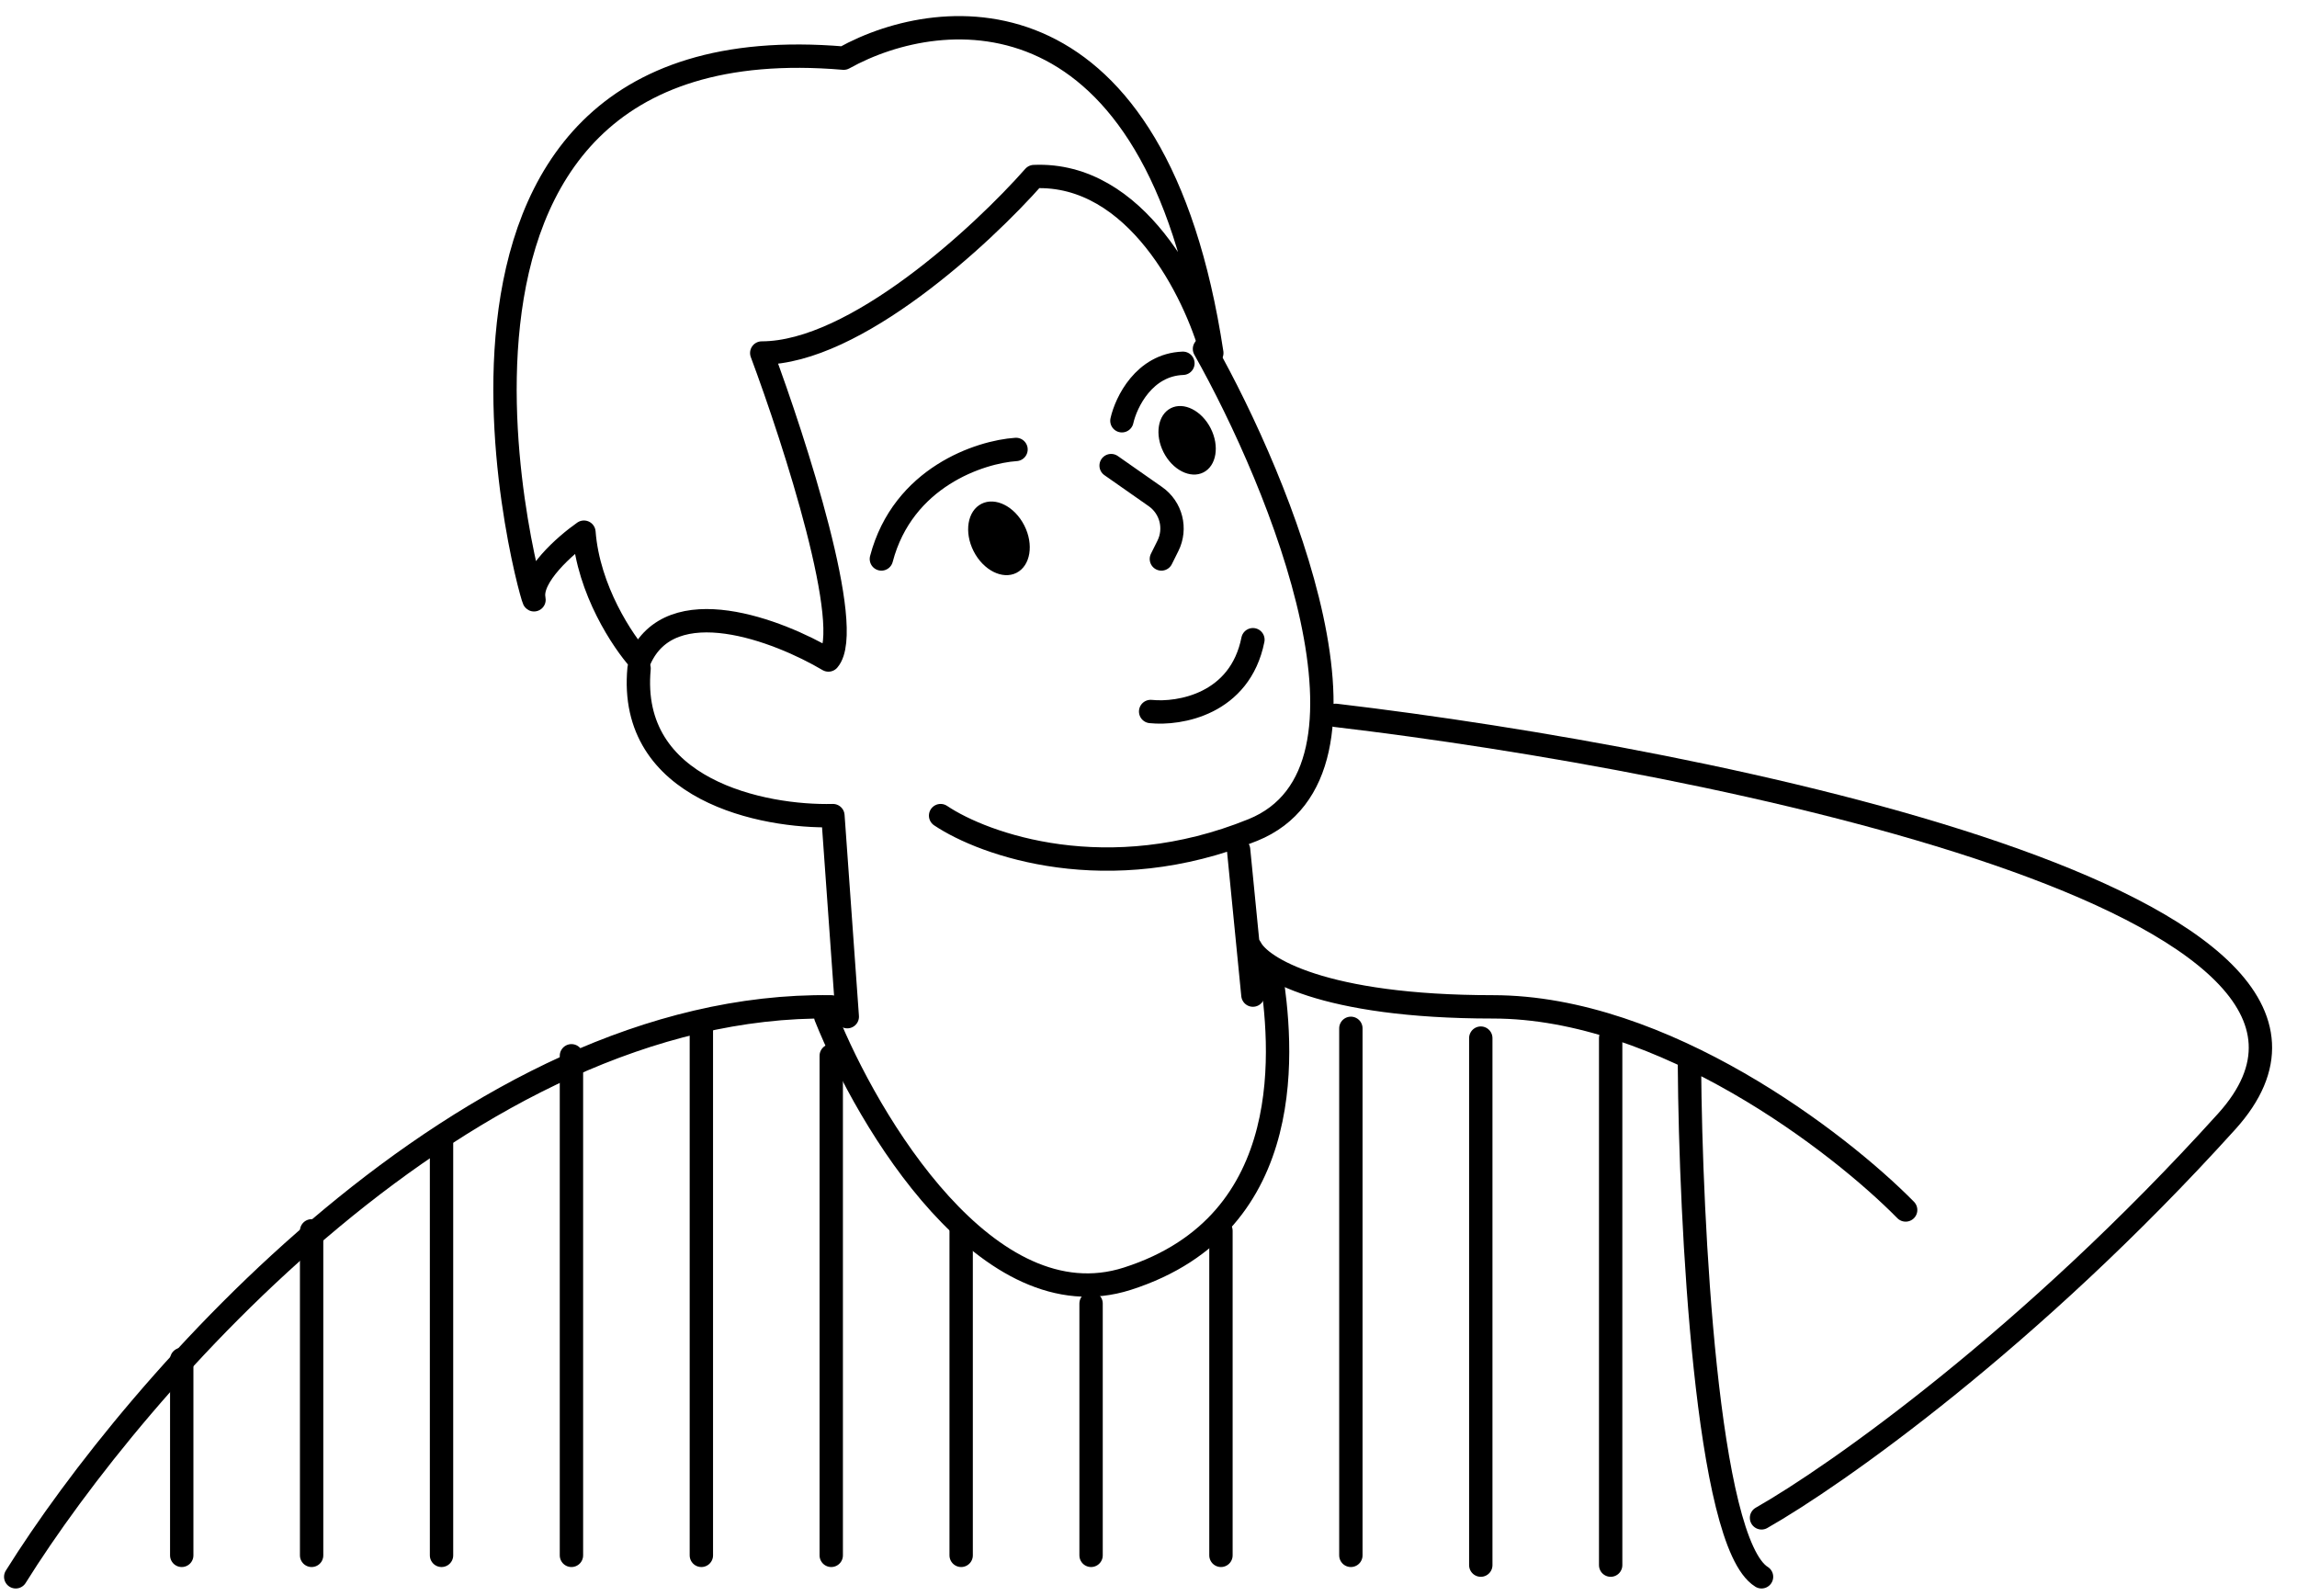 <svg width="59" height="41" viewBox="0 0 59 41" fill="none" xmlns="http://www.w3.org/2000/svg">
<line x1="41.371" y1="26.664" x2="41.371" y2="40.2" stroke="#4118F5" style="stroke:#4118F5;stroke:color(display-p3 0.255 0.094 0.961);stroke-opacity:1;" stroke-width="0.6" stroke-linecap="round" stroke-linejoin="round"/>
<line x1="38.035" y1="26.664" x2="38.035" y2="40.2" stroke="#4118F5" style="stroke:#4118F5;stroke:color(display-p3 0.255 0.094 0.961);stroke-opacity:1;" stroke-width="0.6" stroke-linecap="round" stroke-linejoin="round"/>
<line x1="34.698" y1="26.413" x2="34.698" y2="39.949" stroke="#4118F5" style="stroke:#4118F5;stroke:color(display-p3 0.255 0.094 0.961);stroke-opacity:1;" stroke-width="0.6" stroke-linecap="round" stroke-linejoin="round"/>
<line x1="31.361" y1="31.614" x2="31.361" y2="39.949" stroke="#4118F5" style="stroke:#4118F5;stroke:color(display-p3 0.255 0.094 0.961);stroke-opacity:1;" stroke-width="0.6" stroke-linecap="round" stroke-linejoin="round"/>
<line x1="28.025" y1="33.481" x2="28.025" y2="39.949" stroke="#4118F5" style="stroke:#4118F5;stroke:color(display-p3 0.255 0.094 0.961);stroke-opacity:1;" stroke-width="0.6" stroke-linecap="round" stroke-linejoin="round"/>
<line x1="24.688" y1="31.614" x2="24.688" y2="39.949" stroke="#4118F5" style="stroke:#4118F5;stroke:color(display-p3 0.255 0.094 0.961);stroke-opacity:1;" stroke-width="0.6" stroke-linecap="round" stroke-linejoin="round"/>
<line x1="21.351" y1="27.118" x2="21.351" y2="39.949" stroke="#4118F5" style="stroke:#4118F5;stroke:color(display-p3 0.255 0.094 0.961);stroke-opacity:1;" stroke-width="0.6" stroke-linecap="round" stroke-linejoin="round"/>
<line x1="18.015" y1="26.413" x2="18.015" y2="39.949" stroke="#4118F5" style="stroke:#4118F5;stroke:color(display-p3 0.255 0.094 0.961);stroke-opacity:1;" stroke-width="0.6" stroke-linecap="round" stroke-linejoin="round"/>
<line x1="14.678" y1="27.118" x2="14.678" y2="39.949" stroke="#4118F5" style="stroke:#4118F5;stroke:color(display-p3 0.255 0.094 0.961);stroke-opacity:1;" stroke-width="0.6" stroke-linecap="round" stroke-linejoin="round"/>
<line x1="11.341" y1="29.283" x2="11.341" y2="39.949" stroke="#4118F5" style="stroke:#4118F5;stroke:color(display-p3 0.255 0.094 0.961);stroke-opacity:1;" stroke-width="0.6" stroke-linecap="round" stroke-linejoin="round"/>
<line x1="8.004" y1="31.614" x2="8.004" y2="39.949" stroke="#4118F5" style="stroke:#4118F5;stroke:color(display-p3 0.255 0.094 0.961);stroke-opacity:1;" stroke-width="0.6" stroke-linecap="round" stroke-linejoin="round"/>
<line x1="4.668" y1="34.916" x2="4.668" y2="39.949" stroke="#4118F5" style="stroke:#4118F5;stroke:color(display-p3 0.255 0.094 0.961);stroke-opacity:1;" stroke-width="0.6" stroke-linecap="round" stroke-linejoin="round"/>
<path d="M26.56 4.535C29.186 4.421 30.698 7.509 31.126 9.067C29.691 -0.402 24.225 0.073 21.671 1.494C9.177 0.433 13.857 16.096 13.714 15.382C13.6 14.811 14.523 14.002 14.999 13.669C15.113 15.154 15.998 16.476 16.426 16.952C17.225 15.125 19.994 16.191 21.279 16.952C21.964 16.153 20.422 11.362 19.566 9.067C21.964 9.067 25.228 6.045 26.56 4.535Z" stroke="black" style="stroke:black;stroke-opacity:1;" stroke-width="0.6" stroke-linecap="round" stroke-linejoin="round"/>
<path d="M30.938 8.962C32.904 12.451 35.907 19.806 32.182 21.318C28.457 22.83 25.282 21.702 24.16 20.949M26.097 11.544C25.175 11.606 23.192 12.254 22.639 14.357M28.817 10.807C28.924 10.33 29.389 9.368 30.384 9.331M28.54 11.959L29.677 12.755C30.084 13.04 30.22 13.578 29.998 14.022L29.831 14.357M29.555 18.275C30.292 18.352 31.85 18.091 32.182 16.431M16.415 17.169C16.12 20.304 19.612 20.995 21.394 20.949L21.763 26.113M32.182 25.559L31.814 21.825" stroke="black" style="stroke:black;stroke-opacity:1;" stroke-width="0.6" stroke-linecap="round" stroke-linejoin="round"/>
<path d="M21.21 26.113C22.301 28.833 25.378 33.987 28.955 32.844C33.427 31.414 32.92 26.758 32.643 24.96" stroke="black" style="stroke:black;stroke-opacity:1;" stroke-width="0.6" stroke-linecap="round" stroke-linejoin="round"/>
<path d="M0.404 40.5C3.489 35.565 11.998 25.727 21.353 25.861M34.309 18.374C44.04 19.524 62.24 23.22 57.193 28.806C52.145 34.392 47.125 37.92 45.246 38.986M43.395 27.376C43.423 31.386 43.833 39.625 45.246 40.5M48.948 31.078C47.237 29.339 42.722 25.861 38.347 25.861C33.972 25.861 32.374 24.852 32.122 24.347" stroke="black" style="stroke:black;stroke-opacity:1;" stroke-width="0.6" stroke-linecap="round" stroke-linejoin="round"/>
<ellipse cx="25.659" cy="13.827" rx="0.73" ry="0.994" transform="rotate(-26.953 25.659 13.827)" fill="black" style="fill:black;fill-opacity:1;"/>
<ellipse cx="30.492" cy="11.309" rx="0.679" ry="0.925" transform="rotate(-26.953 30.492 11.309)" fill="black" style="fill:black;fill-opacity:1;"/>
</svg>
